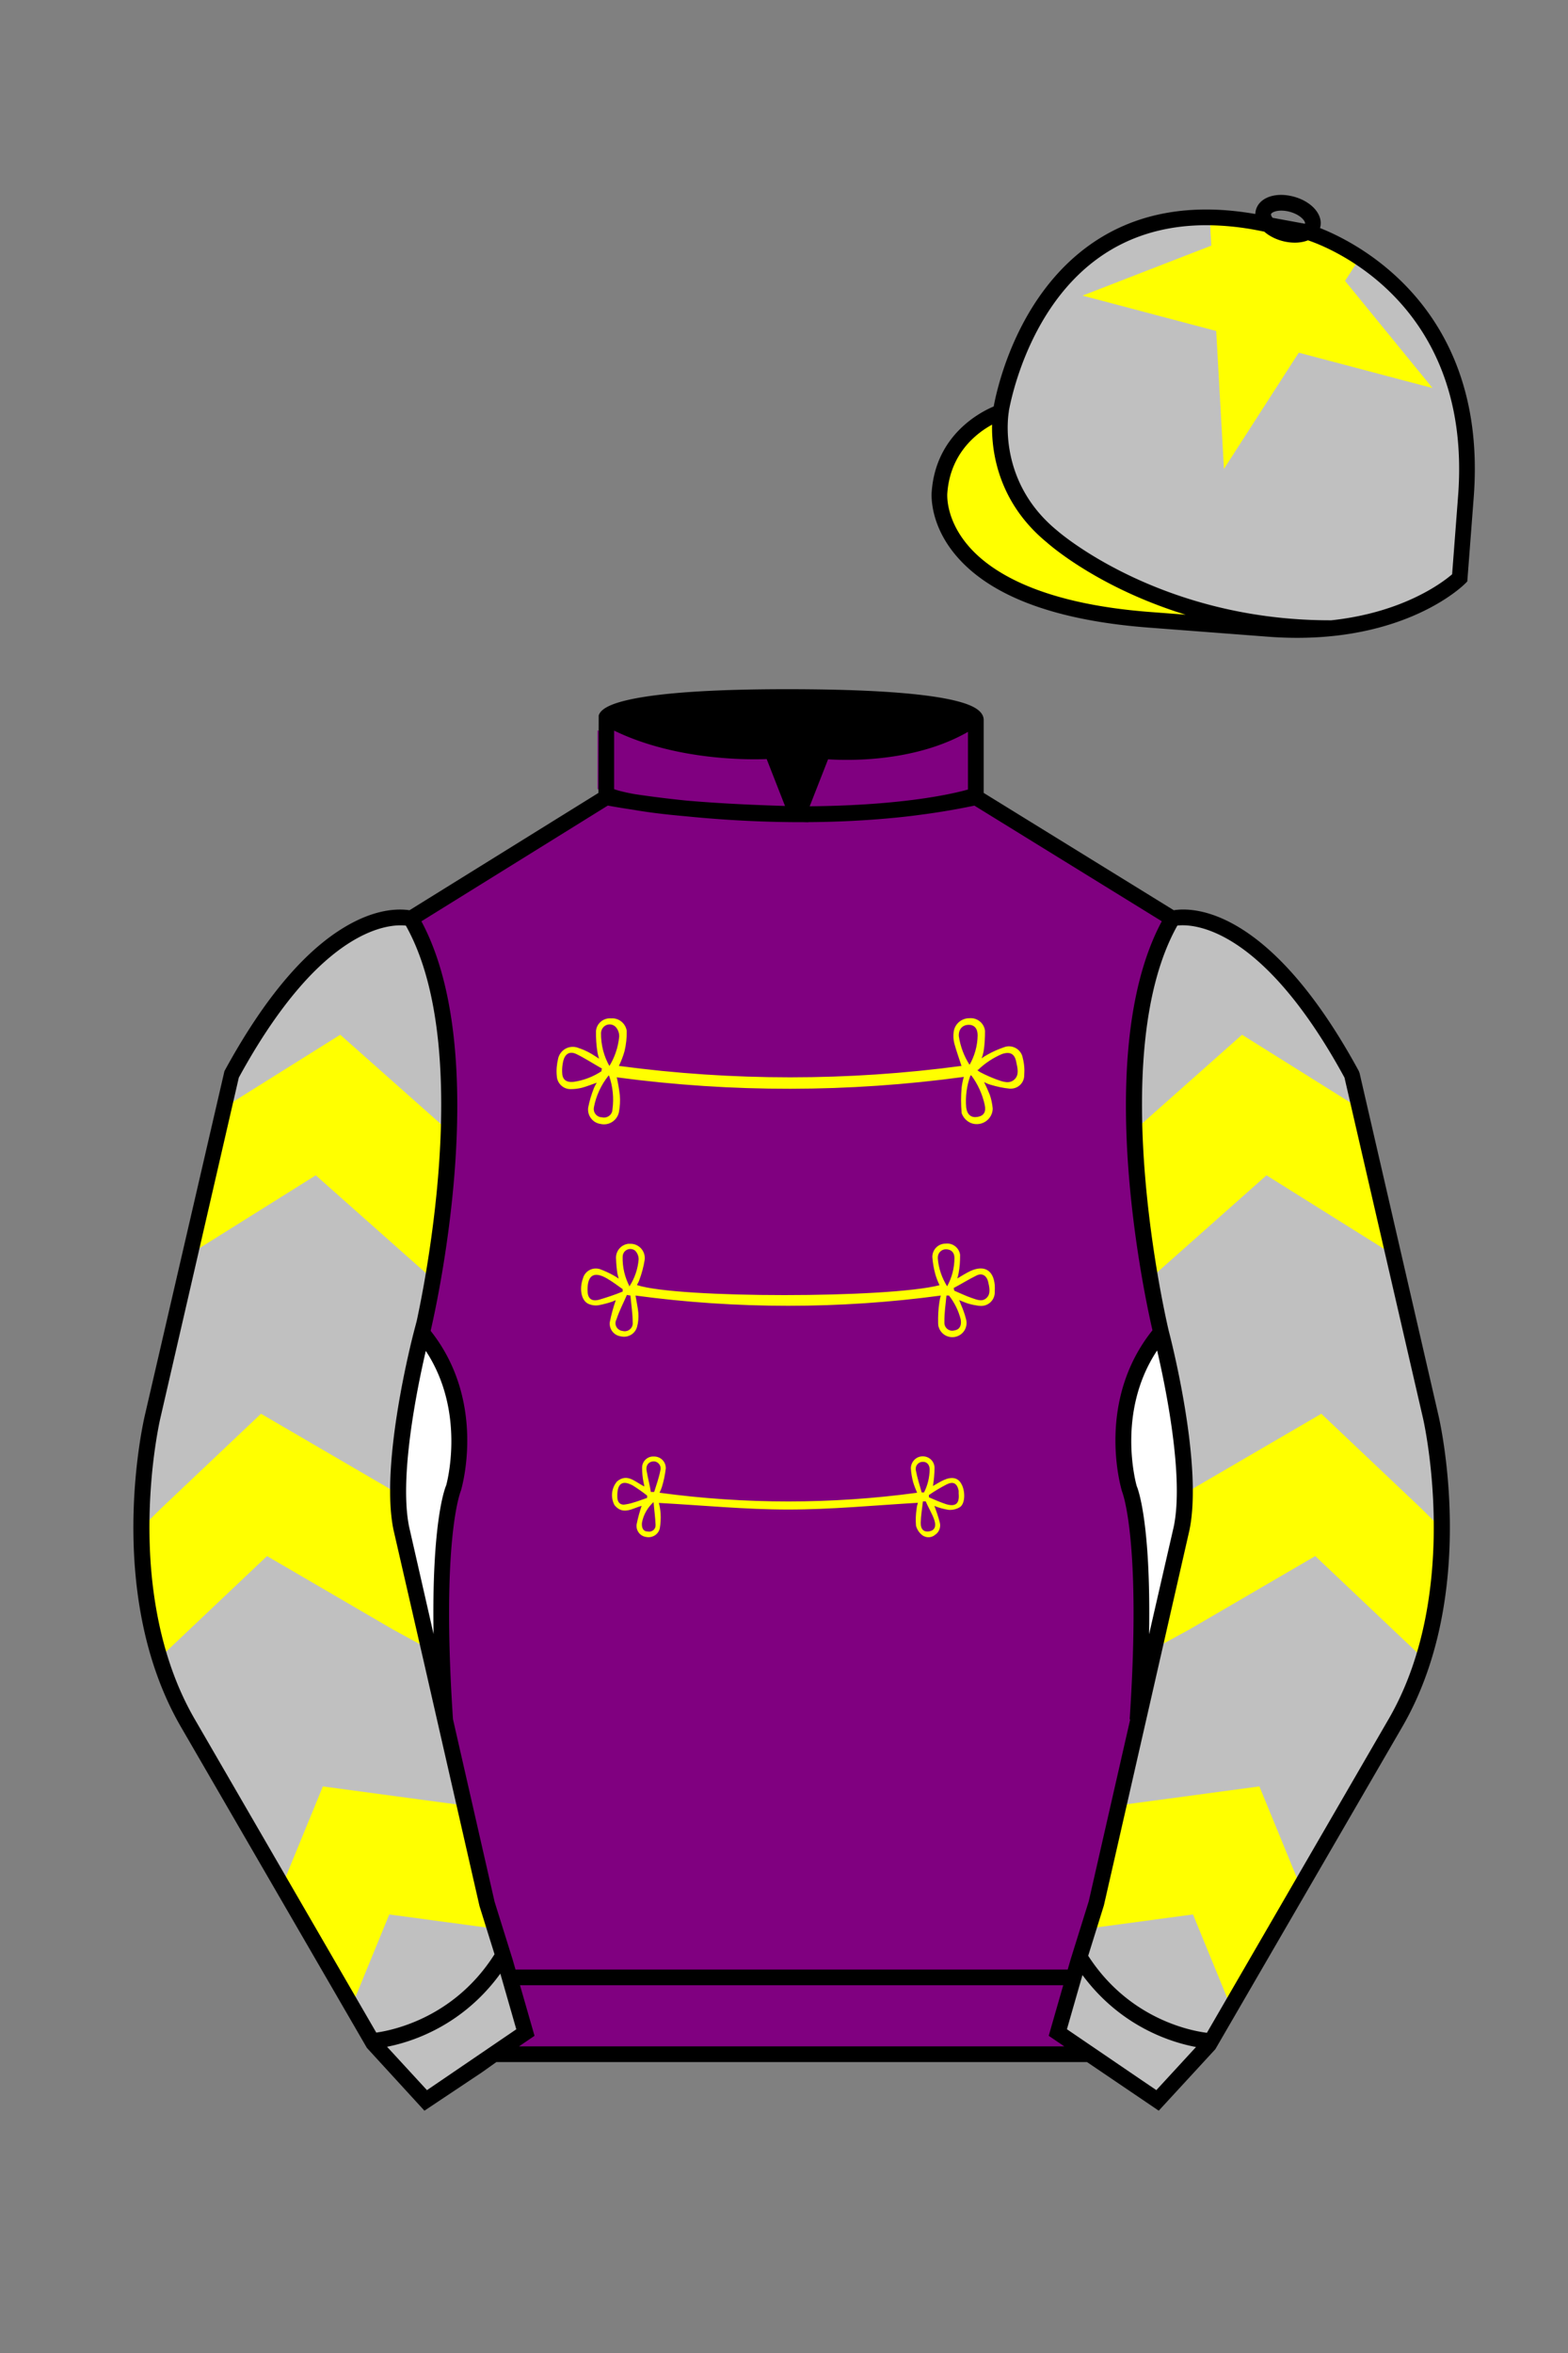 
<svg xmlns="http://www.w3.org/2000/svg" viewBox="0 0 100 150">

	<rect x="0" y="0" width="100" height="150" fill="#808080" stroke="none"/>

	<path d="M74.752 58.99s5.164-1.613 11.451 9.961l5.025 21.795s2.623 11.087-2.232 19.497l-11.869 20.482-3.318 3.605-4.346-2.944H31.484l-1.03.731-3.317 2.213-1.658-1.802-1.659-1.803-5.936-10.241-5.936-10.241c-2.427-4.205-2.985-9.08-2.936-12.902.049-3.823.705-6.595.705-6.595l2.512-10.897 2.512-10.898c3.144-5.787 6.007-8.277 8.084-9.321 2.077-1.043 3.368-.64 3.368-.64l6.228-3.865 6.229-3.865v-5.08s.087-.328 1.571-.655c1.483-.328 4.364-.655 9.95-.655 6.222 0 9.232.368 10.689.737 1.455.369 1.357.737 1.357.737v4.916l12.535 7.73z" fill="#800080"></path>


  <path fill="#FFFF00" d="M39.33,68.66c.09.38.15.76.2,1.15.03.37.01.73-.06,1.1-.12.53-.64.86-1.17.74,0,0,0,0,0,0-.5-.07-.85-.53-.79-1.03.08-.43.21-.86.37-1.26.05-.12.11-.23.18-.34-.35.12-.64.24-.94.32-.24.06-.48.09-.72.09-.48.01-.87-.37-.89-.84,0,0,0,0,0,0-.04-.38,0-.76.09-1.13.13-.51.64-.82,1.15-.7.05.01.1.03.15.05.22.07.43.16.64.27.21.11.4.24.67.41-.04-.12-.08-.25-.1-.37-.08-.47-.11-.94-.1-1.41.05-.48.48-.83.96-.79.49-.04.92.31,1,.79.01.44-.04.87-.14,1.3-.09.32-.21.63-.36.94,7.25.97,14.6.97,21.85,0-.16-.49-.33-.96-.46-1.44-.06-.24-.07-.48-.04-.72.06-.51.5-.89,1.02-.88.49-.04.92.32.98.8,0,.44-.02.88-.09,1.31-.03.15-.07.31-.13.45.11-.08.23-.16.36-.23.35-.2.72-.36,1.1-.49.46-.16.97.09,1.13.55.01.04.03.08.03.12.1.37.13.75.1,1.13,0,.47-.38.85-.86.85-.02,0-.05,0-.07,0-.41-.04-.82-.13-1.22-.25-.14-.04-.28-.1-.41-.17.13.26.25.53.36.8.1.28.16.58.19.88,0,.56-.47,1.01-1.03,1-.43,0-.81-.29-.95-.7-.05-.55-.05-1.1,0-1.64.03-.23.07-.45.14-.67-7.34,1-14.78,1.01-22.12.03ZM62.33,68.22c.07.06.14.11.22.15.33.17.67.32,1.02.45.37.13.79.3,1.12,0s.2-.74.12-1.13c-.1-.51-.39-.67-.9-.5-.57.24-1.1.59-1.54,1.02h-.04ZM38.35,68.27l.04-.15c-.55-.31-1.1-.67-1.64-.93-.43-.2-.72,0-.83.45-.05.23-.08.46-.07.69,0,.48.24.68.71.64.65-.09,1.28-.33,1.83-.7h-.04ZM61.89,68.56c-.24.66-.33,1.35-.27,2.05.07.47.33.66.73.59s.55-.33.45-.77c-.15-.68-.44-1.32-.85-1.87h-.06ZM38.83,68.01c.37-.58.59-1.24.66-1.92.01-.23-.07-.45-.22-.62-.21-.22-.56-.22-.77-.01-.1.1-.16.23-.17.38-.01.76.18,1.51.56,2.16l-.06.02ZM61.8,67.94c.35-.59.54-1.26.55-1.94,0-.45-.23-.68-.59-.67s-.64.27-.61.73c.1.66.34,1.3.71,1.86l-.06.02ZM38.8,68.58c-.46.58-.78,1.26-.92,1.99-.07.3.12.59.42.65.02,0,.04,0,.06,0,.29.09.6-.08.68-.36.01-.05.02-.09.02-.14.1-.73.02-1.47-.22-2.16l-.04.02Z"></path>
  <path fill="#FFFF00" d="M40.65,81.93c2.61.84,15.97.84,19.27,0-.11-.23-.2-.46-.27-.7-.1-.36-.16-.72-.19-1.1,0-.47.37-.85.84-.85h0c.45-.06.87.26.93.71,0,.02,0,.03,0,.05,0,.37-.02.73-.09,1.1-.02.12-.05.24-.09.36.31-.18.55-.34.85-.48.87-.39,1.45-.05,1.54.89.01.14.01.28,0,.42.03.48-.34.9-.83.92-.07,0-.14,0-.21-.01-.21-.03-.42-.07-.62-.13-.19-.05-.37-.14-.61-.23.05.11.08.19.11.27.13.3.24.6.32.91.15.48-.11.99-.59,1.14s-.99-.11-1.14-.59c-.03-.08-.04-.17-.04-.25-.01-.45.01-.91.08-1.35.02-.14.05-.28.09-.42-6.46.87-13.01.87-19.47,0,.07.43.15.77.18,1.1.02.3,0,.6-.08.89-.12.45-.58.72-1.04.61-.44-.06-.75-.46-.7-.9.09-.47.22-.94.38-1.4-.05,0-.14.06-.23.09-.29.1-.58.17-.88.23-.21.03-.42,0-.61-.08-.48-.2-.62-.95-.37-1.64.12-.45.58-.71,1.02-.6.02,0,.05.01.07.02.3.11.58.24.85.39.1.05.19.12.34.21-.04-.14-.06-.22-.08-.3-.05-.31-.08-.63-.09-.94-.05-.48.29-.92.78-.98.04,0,.08,0,.13,0,.49-.01.9.38.92.87,0,.06,0,.12-.01.18-.07.42-.18.84-.33,1.24-.04.12-.1.23-.16.34ZM39.71,82.34v-.16c-.33-.23-.65-.48-1-.68-.83-.48-1.25-.21-1.24.75,0,.51.23.73.72.61.51-.15,1.02-.32,1.51-.52ZM60.82,82.11l.04.17c.36.15.72.33,1.1.46s.68.26.96,0,.18-.68.1-1.03-.35-.58-.72-.41c-.53.26-.99.55-1.48.81ZM60.41,81.99c.3-.55.46-1.17.46-1.8,0-.37-.23-.55-.55-.55-.28,0-.51.23-.51.52,0,.02,0,.05,0,.07.05.63.26,1.24.6,1.78v-.02ZM40.15,81.99c.33-.51.53-1.1.58-1.71,0-.21-.08-.4-.22-.55-.21-.17-.52-.14-.69.07-.07.09-.11.2-.11.32-.02.66.14,1.32.45,1.91v-.04ZM40.2,82.59l-.22-.04c-.22.51-.49,1.02-.66,1.55-.14.24-.06.54.18.68.07.04.14.06.22.07.27.07.55-.1.62-.37.01-.06.02-.12.01-.18,0-.55-.09-1.1-.14-1.68v-.04ZM60.52,82.59h-.16c-.05.55-.14,1.1-.13,1.68-.03.28.17.53.45.56.07,0,.13,0,.2-.02.31-.05.46-.3.39-.7-.14-.55-.39-1.06-.74-1.51v-.02Z"></path>
  <path fill="#FFFF00" d="M40.91,96c-.55.14-1.18.62-1.72-.05-.26-.49-.2-1.08.16-1.51.66-.55,1.16.04,1.74.32,0-.1-.04-.19-.05-.27-.06-.31-.09-.62-.09-.93,0-.4.33-.72.72-.71.01,0,.03,0,.04,0,.41,0,.74.31.75.72,0,.02,0,.03,0,.05-.05.4-.13.8-.25,1.18-.04.12-.09.24-.15.36,5.45.74,10.98.74,16.43,0-.09-.21-.18-.43-.25-.66-.08-.29-.13-.59-.15-.89,0-.41.32-.76.73-.77,0,0,.01,0,.02,0,.41-.01.75.31.76.72,0,0,0,0,0,0,0,.39-.04.78-.1,1.17.22-.12.44-.27.69-.38.51-.23.89-.15,1.1.21.28.44.28,1.27-.06,1.51-.22.14-.48.2-.74.18-.31-.05-.61-.13-.9-.25.13.34.25.69.34,1.04.09.3-.03.63-.29.8-.22.19-.54.21-.79.05-.21-.15-.36-.37-.43-.62-.03-.37-.02-.73.04-1.1.01-.12.04-.25.08-.37-2.74.16-5.51.43-8.27.43s-5.48-.27-8.25-.42c.06.22.09.44.11.67.02.32,0,.64-.05.95-.09.39-.48.63-.87.55-.39-.05-.66-.41-.61-.8,0,0,0,0,0,0,.08-.4.19-.8.32-1.19ZM59.24,95.3v.15c.36.16.72.31,1.1.44.61.18.86-.04.8-.68,0-.06,0-.12,0-.18-.1-.46-.33-.61-.75-.41-.39.2-.78.43-1.14.68ZM41.27,95.48v-.14c-.29-.23-.59-.44-.91-.64-.64-.35-.96-.15-.99.55,0,.06,0,.12,0,.18,0,.35.2.55.55.47.45-.07.9-.26,1.35-.41ZM58.79,95.14h.14c.23-.45.35-.95.36-1.46,0-.32-.2-.51-.45-.49-.24,0-.44.2-.44.44,0,.04,0,.07.01.11.09.47.24.93.37,1.4h.02ZM41.71,95.73c-.4.35-.68.83-.77,1.35-.03.33.09.55.36.55.22.05.45-.08.5-.3,0-.04.01-.08.01-.12-.02-.48-.09-.97-.13-1.47h.02ZM41.52,95.11h.2c.14-.45.3-.89.39-1.35.08-.24-.05-.5-.29-.58-.04-.01-.08-.02-.12-.02-.28,0-.51.19-.47.55.08.49.21.95.28,1.41ZM59.04,95.71h-.18c-.05.45-.13.91-.14,1.36s.22.61.55.55.45-.31.32-.71-.38-.79-.55-1.2Z"></path>


	<path fill="#C0C0C0" d="M83.483 14.819s11.045 3.167 10.006 16.831l-.299 3.929-.098 1.266s-3.854 3.878-12.191 3.244l-7.594-.578c-14.146-1.076-13.389-8.132-13.389-8.132.299-3.929 3.901-5.104 3.901-5.104s2.192-14.981 16.72-12.033l.391.107 2.553.47z"></path>

<g id="CAP"><g id="PEAK"><path d="M63.8,26.2a9,9,0,0,0,3,7.76c3.71,3.09,12.89,6.12,12.89,6.12s-16-.32-18.06-4.83C61.6,35.25,56.69,30.28,63.8,26.2Z" fill="#FFFF00"></path></g></g>

	<path fill="#FFFF00" d="M86.677 16.521l-.148.231-.15.231-.15.232-.148.231-.15.231-.148.231.174.214.176.214.172.213.176.214.174.213.174.214.174.213.174.214.174.213.174.213.174.214.174.213.174.213.174.214.174.213.176.213.172.213.176.213.172.213.176.214.174.213.174.214.174.214.174.213.174.214.174.213.174.213.174.213.174.214.176.213.174.213.174.213-.268-.071-.266-.069-.266-.071-.266-.07-.268-.07-.266-.071-.268-.07-.266-.071-.266-.07-.266-.07-.268-.071-.266-.07-.266-.071-.268-.07-.266-.071-.266-.071-.266-.07-.267-.071-.266-.07-.266-.071-.268-.071-.266-.07-.266-.07-.268-.071-.266-.069-.266-.071-.268-.07-.266-.071-.266-.07-.268-.071-.266-.071-.266-.07-.148.231-.15.231-.15.231-.148.231-.15.232-.148.231-.148.232-.15.232-.148.23-.15.232-.15.231-.148.231-.148.232-.15.231-.148.231-.15.231-.152.238-.148.231-.15.232-.15.232-.148.231-.148.232-.15.232-.15.231-.149.232-.148.231-.149.231-.148.232-.15.232-.148.231-.15.232-.148.231-.016-.275-.016-.275-.016-.274-.014-.276-.016-.275-.016-.274-.016-.276-.014-.274-.016-.275-.016-.275-.016-.274-.016-.275-.014-.275-.016-.275-.016-.275-.014-.275-.016-.274-.016-.276-.016-.274-.014-.275-.016-.275-.016-.275-.016-.274-.014-.275-.016-.275-.016-.275-.016-.275-.014-.275-.016-.275-.016-.275-.016-.274-.014-.275-.268-.07-.266-.07-.266-.07-.266-.071-.268-.07-.266-.07-.266-.071-.267-.07-.266-.071-.267-.071-.267-.07-.266-.07-.266-.07-.267-.071-.266-.07-.266-.071-.267-.071-.265-.07-.266-.071-.267-.07-.265-.071-.266-.071-.267-.07-.266-.07-.267-.07-.267-.071-.266-.07-.266-.071-.267-.07-.266-.071-.265-.07-.267-.071.257-.1.256-.099.257-.1.256-.099.256-.099.257-.099.256-.1.256-.099.258-.1.256-.1.256-.1.257-.099.256-.1.258-.1.256-.099.257-.1.256-.099.257-.099.257-.1.256-.1.257-.099.257-.1.256-.1.258-.099.256-.1.256-.1.258-.099.256-.099.258-.1.256-.099.258-.1.256-.099-.016-.275-.016-.275-.016-.275-.014-.274-.016-.276-.014-.274s1.213-.202 3.552.356c0 0 1.627 1.116 2.775.435.017-.005 2.058.76 3.193 1.72z"></path>


	<path fill="#C0C0C0" d="M27.109 134.103l2.913-1.944 1.434-.999 2.014-1.385-1.298-4.521-1.154-3.698-5.45-23.896c-.876-4.191 1.314-12.492 1.314-12.492s4.328-17.817-.715-26.405c0 0-5.164-1.613-11.452 9.961L9.69 90.519s-2.623 11.088 2.231 19.498l11.871 20.482 3.317 3.604"></path>


	<path fill="#C0C0C0" d="M73.785 134.1l-2.912-1.944-1.434-1-2.014-1.384 1.297-4.521 1.154-3.698 5.451-23.896c.875-4.191-1.314-12.493-1.314-12.493s-4.328-17.816.715-26.404c0 0 5.164-1.613 11.451 9.961l5.025 21.795s2.623 11.087-2.232 19.497l-11.869 20.482-3.318 3.605"></path>


	<g fill="#FFFF00">
		<path d="M86.692 70.645l-7.48-4.682-6.857 6.086c-.043 2.241.996 9.471.996 9.471l.563-.51 6.857-6.086 7.481 4.682.728.527-2.288-9.488zM75.565 95.228l.684-.43 8.018-4.673 6.328 5.993 1.371 1.353s.041 3.854-1.246 8.226l-.51-.507-6.328-5.993-8.018 4.673-2.361 1.289 1.879-8.205.183-1.726zM69.37 122.946l.291-.04.293-.038.291-.04.293-.039.291-.039.293-.039.291-.039.293-.039.291-.039.293-.039.291-.04.293-.039.291-.039.293-.039.291-.041.291-.039.293-.039.291-.039.293-.04.291-.038.293-.04.291-.038.293-.039.101.245.1.247.102.246.099.245.104.247.099.247.1.246.102.246.101.246.1.245.101.247.102.246.101.246.1.246.102.246.101.245.1.248.101.246.102.246.099.246.102.246.102.245.099.247 4.44-7.671-.102-.246-.099-.246-.102-.246-.102-.245-.101-.247-.1-.246-.101-.246-.102-.246-.1-.247-.101-.246-.102-.246-.099-.246-.102-.246-.101-.245-.102-.247-.1-.246-.101-.246-.102-.245-.101-.248-.1-.245-.101-.247-.102-.246-.1-.246-.101-.245-.102-.247-.291.04-.293.039-.291.039-.293.039-.291.04-.293.038-.291.039-.293.039-.291.04-.291.039-.293.04-.291.039-.293.04-.291.039-.293.039-.291.039-.291.04-.293.039-.291.039-.293.039-.291.04-.293.039-.291.039-.293.038-.291.04-.291.039-.293.039-.291.04-.293.04-.291.038-.293.04-1.335 5.789z" fill="#FFFF00"></path>
	</g>
	<g fill="#FFFF00">
		<path d="M14.218 70.645l7.48-4.682 6.858 6.086c.044 2.241-.996 9.471-.996 9.471l-.563-.51-6.858-6.086-7.48 4.682-.728.527 2.287-9.488zM25.346 95.228l-.685-.43-8.017-4.673-6.329 5.993-1.371 1.353s-.039 3.854 1.247 8.226l.509-.507 6.329-5.993 8.018 4.673 2.361 1.289-1.879-8.205-.183-1.726zM31.541 122.946l-.292-.04-.292-.038-.292-.04-.292-.039-.291-.039-.292-.039-.292-.039-.292-.039-.292-.039-.292-.039-.292-.04-.292-.039-.291-.039-.293-.039-.291-.041-.293-.039-.291-.039-.293-.039-.291-.04-.293-.038-.291-.04-.292-.038-.293-.039-.1.245-.101.247-.102.246-.1.245-.102.247-.1.247-.101.246-.101.246-.101.246-.101.245-.101.247-.101.246-.101.246-.101.246-.101.246-.101.245-.101.248-.1.246-.102.246-.1.246-.102.246-.101.245-.1.247-4.439-7.671.101-.246.101-.246.102-.246.1-.245.102-.247.1-.246.102-.246.1-.246.101-.247.102-.246.1-.246.101-.246.101-.246.101-.245.101-.247.101-.246.102-.246.1-.245.102-.248.1-.245.101-.247.102-.246.1-.246.101-.245.101-.247.291.04.293.039.291.039.293.039.291.04.293.038.291.039.293.039.291.04.292.039.292.04.292.039.292.04.292.039.292.039.291.039.293.04.291.039.291.039.293.039.291.04.293.039.291.039.293.038.291.04.292.039.292.039.292.04.292.04.292.038.292.04 1.336 5.789z" fill="#FFFF00"></path>
	</g>


	<path fill="#800080" d="M47.835 48.387l1.188 2.979s-8-.104-10.917-1.063v-3.75c0 .001 3.843 2.084 9.729 1.834zm3.948 0l-1.219 3c5.563.094 10.125-1.063 10.125-1.063v-3.688c-3.656 2.033-8.906 1.751-8.906 1.751z"></path>


	<path fill="#fff" d="M25.587 97.434c-.875-4.191 1.313-12.492 1.313-12.492 3.678 4.398 2.014 9.944 2.014 9.944s-1.313 2.917-.525 14.753l-2.802-12.205z"></path>
	<path fill="#fff" d="M75.345 97.434c.877-4.191-1.313-12.492-1.313-12.492-3.678 4.398-2.014 9.944-2.014 9.944s1.313 2.917.525 14.753l2.802-12.205z"></path>
	<path d="M84.819 40.543c-11.27 0-17.779-5.718-18.052-5.961-4.297-3.521-3.444-8.346-3.406-8.55l.982.184c-.033.181-.769 4.457 3.075 7.606.08.071 6.532 5.721 17.403 5.721h.09l.002 1h-.094z
	M82.73 40.661c-.596 0-1.218-.023-1.867-.072l-7.593-.579c-6.005-.457-10.158-2.021-12.344-4.647-1.696-2.038-1.513-3.956-1.504-4.037.271-3.571 3.034-5.027 3.952-5.415.256-1.371 1.571-7.096 6.191-10.343 2.977-2.091 6.7-2.705 11.074-1.816l.423.115 2.559.471c.114.033 11.425 3.44 10.367 17.35l-.411 5.379-.13.13c-.151.154-3.53 3.464-10.717 3.464zm-5.795-26.304c-2.591 0-4.87.677-6.794 2.03-4.813 3.383-5.817 9.896-5.826 9.961l-.045.305-.294.098c-.134.044-3.289 1.132-3.558 4.667-.008.078-.137 1.629 1.303 3.337 1.386 1.645 4.527 3.718 11.625 4.258l7.594.578c7.166.546 10.944-2.356 11.67-2.982l.381-4.997c.977-12.83-9.1-16.144-9.624-16.307l-2.958-.58a17.567 17.567 0 0 0-3.474-.368z
	M82.73 40.661c-.596 0-1.218-.023-1.867-.072l-7.593-.579c-6.005-.457-10.158-2.021-12.344-4.647-1.696-2.038-1.513-3.956-1.504-4.037.271-3.571 3.034-5.027 3.952-5.415.256-1.371 1.571-7.096 6.191-10.343 2.977-2.091 6.7-2.705 11.074-1.816l.423.115 2.559.471c.114.033 11.425 3.44 10.367 17.35l-.411 5.379-.13.13c-.151.154-3.53 3.464-10.717 3.464zm-5.795-26.304c-2.591 0-4.87.677-6.794 2.03-4.813 3.383-5.817 9.896-5.826 9.961l-.045.305-.294.098c-.134.044-3.289 1.132-3.558 4.667-.008.078-.137 1.629 1.303 3.337 1.386 1.645 4.527 3.718 11.625 4.258l7.594.578c7.166.546 10.944-2.356 11.67-2.982l.381-4.997c.977-12.83-9.1-16.144-9.624-16.307l-2.958-.58a17.567 17.567 0 0 0-3.474-.368z
	M82.574 15.469a3.11 3.11 0 0 1-.82-.114c-.686-.19-1.256-.589-1.524-1.066-.169-.299-.215-.613-.132-.908.223-.802 1.273-1.161 2.436-.838.685.189 1.255.587 1.524 1.065.169.299.215.614.132.91-.082.295-.282.54-.58.709-.285.16-.646.242-1.036.242zm-.858-2.042c-.389 0-.63.131-.655.223-.009.033.005.087.039.147.104.185.409.452.922.594.513.143.91.07 1.095-.035.061-.035.101-.074.109-.107l.001-.002c.01-.033-.005-.088-.04-.149-.104-.185-.408-.451-.92-.593a2.105 2.105 0 0 0-.551-.078z
	M73.901 134.551l-7.018-4.773 1.396-4.866 1.157-3.71 5.441-23.858c.839-4.021-1.289-12.173-1.311-12.254-.181-.745-4.32-18.123.767-26.785l.099-.167.184-.057c.229-.071 5.632-1.596 12.04 10.199l.048.126 5.025 21.795c.108.458 2.611 11.375-2.287 19.859L77.51 130.632l-3.609 3.919zm-5.857-5.19l5.701 3.883 2.991-3.249 11.842-20.436c4.696-8.134 2.204-19.022 2.179-19.131l-5.011-21.731c-5.364-9.843-9.742-9.825-10.658-9.696-4.709 8.387-.593 25.667-.55 25.842.088.334 2.206 8.455 1.317 12.714l-5.453 23.905-1.164 3.736-1.194 4.163zM27.069 134.554l-3.671-4.006-11.871-20.482c-4.897-8.485-2.394-19.403-2.284-19.864l5.071-21.919c6.411-11.799 11.813-10.27 12.04-10.199l.185.057.098.167c5.087 8.663.948 26.041.77 26.776-.024.091-2.152 8.245-1.31 12.271l5.448 23.888 1.144 3.661 1.4 4.877-7.02 4.773zm-2.834-4.555l2.99 3.248 5.702-3.883-1.198-4.175-1.151-3.688-5.46-23.934c-.893-4.267 1.227-12.388 1.317-12.731.04-.165 4.155-17.44-.551-25.829-.909-.107-5.339-.069-10.661 9.692l-5.008 21.729c-.026.111-2.519 11.001 2.176 19.136l11.844 20.435z
	M23.777 130.604l-.057-.998c.049-.003 4.939-.348 7.894-5.146l.852.523c-3.237 5.258-8.468 5.609-8.689 5.621z
	M27.903 109.751l-2.805-12.215c-.89-4.259 1.229-12.379 1.319-12.723l.247-.935.621.742c3.807 4.551 2.18 10.171 2.109 10.408-.034.087-1.268 3.124-.505 14.576l-.986.147zm-1.827-12.425l1.575 6.859c-.126-7.325.762-9.403.808-9.505-.004 0 1.317-4.618-1.323-8.591-.54 2.327-1.721 8.062-1.06 11.237zM51.09 52.412c-6.99 0-12.442-1.079-12.523-1.095l.198-.98c.12.025 12.197 2.409 23.363.001l.211.978c-3.813.822-7.727 1.096-11.249 1.096z
	M51.547 52.42l-.754-.02c-10.628-.278-12.238-1.21-12.453-1.394l.65-.76-.325.38.288-.408c.059.036 1.529.871 11.112 1.161l-1.17-2.989c-1.409.054-6.492.059-10.477-2.209l.494-.869c4.315 2.455 10.223 2.065 10.282 2.063l.367-.026 1.986 5.071z
	M50.904 52.404h-.733l1.983-5.065.379.041c.058.007 5.735.577 9.436-2.061l.58.814c-3.475 2.477-8.334 2.363-9.738 2.272L51.638 51.4c7.338-.069 10.418-1.167 10.449-1.178l.344.939c-.139.051-3.485 1.243-11.527 1.243z
	M73.031 109.751l-.986-.146c.762-11.452-.472-14.489-.484-14.519-.092-.295-1.719-5.915 2.088-10.466l.621-.742.246.935c.091.344 2.209 8.465 1.318 12.723l-.002.01-2.801 12.205zm.766-23.661c-2.652 3.985-1.314 8.603-1.3 8.652.027.051.912 2.12.786 9.44l1.573-6.856c.663-3.176-.518-8.911-1.059-11.236zM32.544 125.555h35.971v1H32.544zM77.101 130.604c-.222-.012-5.455-.362-8.689-5.621l.852-.523c2.964 4.818 7.844 5.144 7.893 5.146l-.056.998zM50.949 44.453c9.949 0 11.197 1.295 11.197 1.295-3.447 2.682-9.653 2.065-9.653 2.065l-1.61 3.884-1.652-3.822c-8.023 0-10.431-2.188-10.431-2.188s1.083-1.234 12.149-1.234z
	M73.899 134.553l-4.575-3.1H31.658l-.9.639-3.685 2.459-3.671-4.007-11.871-20.482c-2.565-4.445-3.049-9.609-3.003-13.16.049-3.834.691-6.588.719-6.703l5.071-21.919c2.657-4.891 5.449-8.097 8.299-9.529 1.731-.87 2.992-.805 3.498-.724l12.051-7.479.017-4.93c.111-.418.748-.75 1.947-1.015 2.004-.442 5.388-.667 10.058-.667 5.202 0 8.839.253 10.812.752.907.23 1.427.502 1.636.857a.696.696 0 0 1 .099.391v4.611l12.125 7.479c1.135-.186 6.067-.296 11.799 10.253l.048.126L91.732 90.2c.108.458 2.611 11.375-2.287 19.859L77.51 130.632l-3.611 3.921zm-49.659-4.558l2.99 3.249 4.109-2.791h38.292l4.116 2.789 2.989-3.247 11.842-20.436c4.701-8.143 2.204-19.022 2.179-19.131l-5.011-21.732c-5.95-10.916-10.79-9.678-10.836-9.661l-.212.061-.194-.114-12.771-7.877v-5.079c-.095-.068-.353-.209-.98-.369-1.301-.329-4.189-.722-10.566-.722-5.727 0-8.513.35-9.842.644-.712.157-1.041.303-1.179.382v5.143l-12.887 7.998-.218-.068c-.006-.002-1.155-.315-2.994.609-1.825.917-4.664 3.233-7.837 9.053l-5.008 21.729c-.007.03-.645 2.771-.692 6.489-.044 3.425.417 8.398 2.869 12.646l11.841 20.435zm14.835-83.971z
	" fill="#000000"></path>

</svg>
